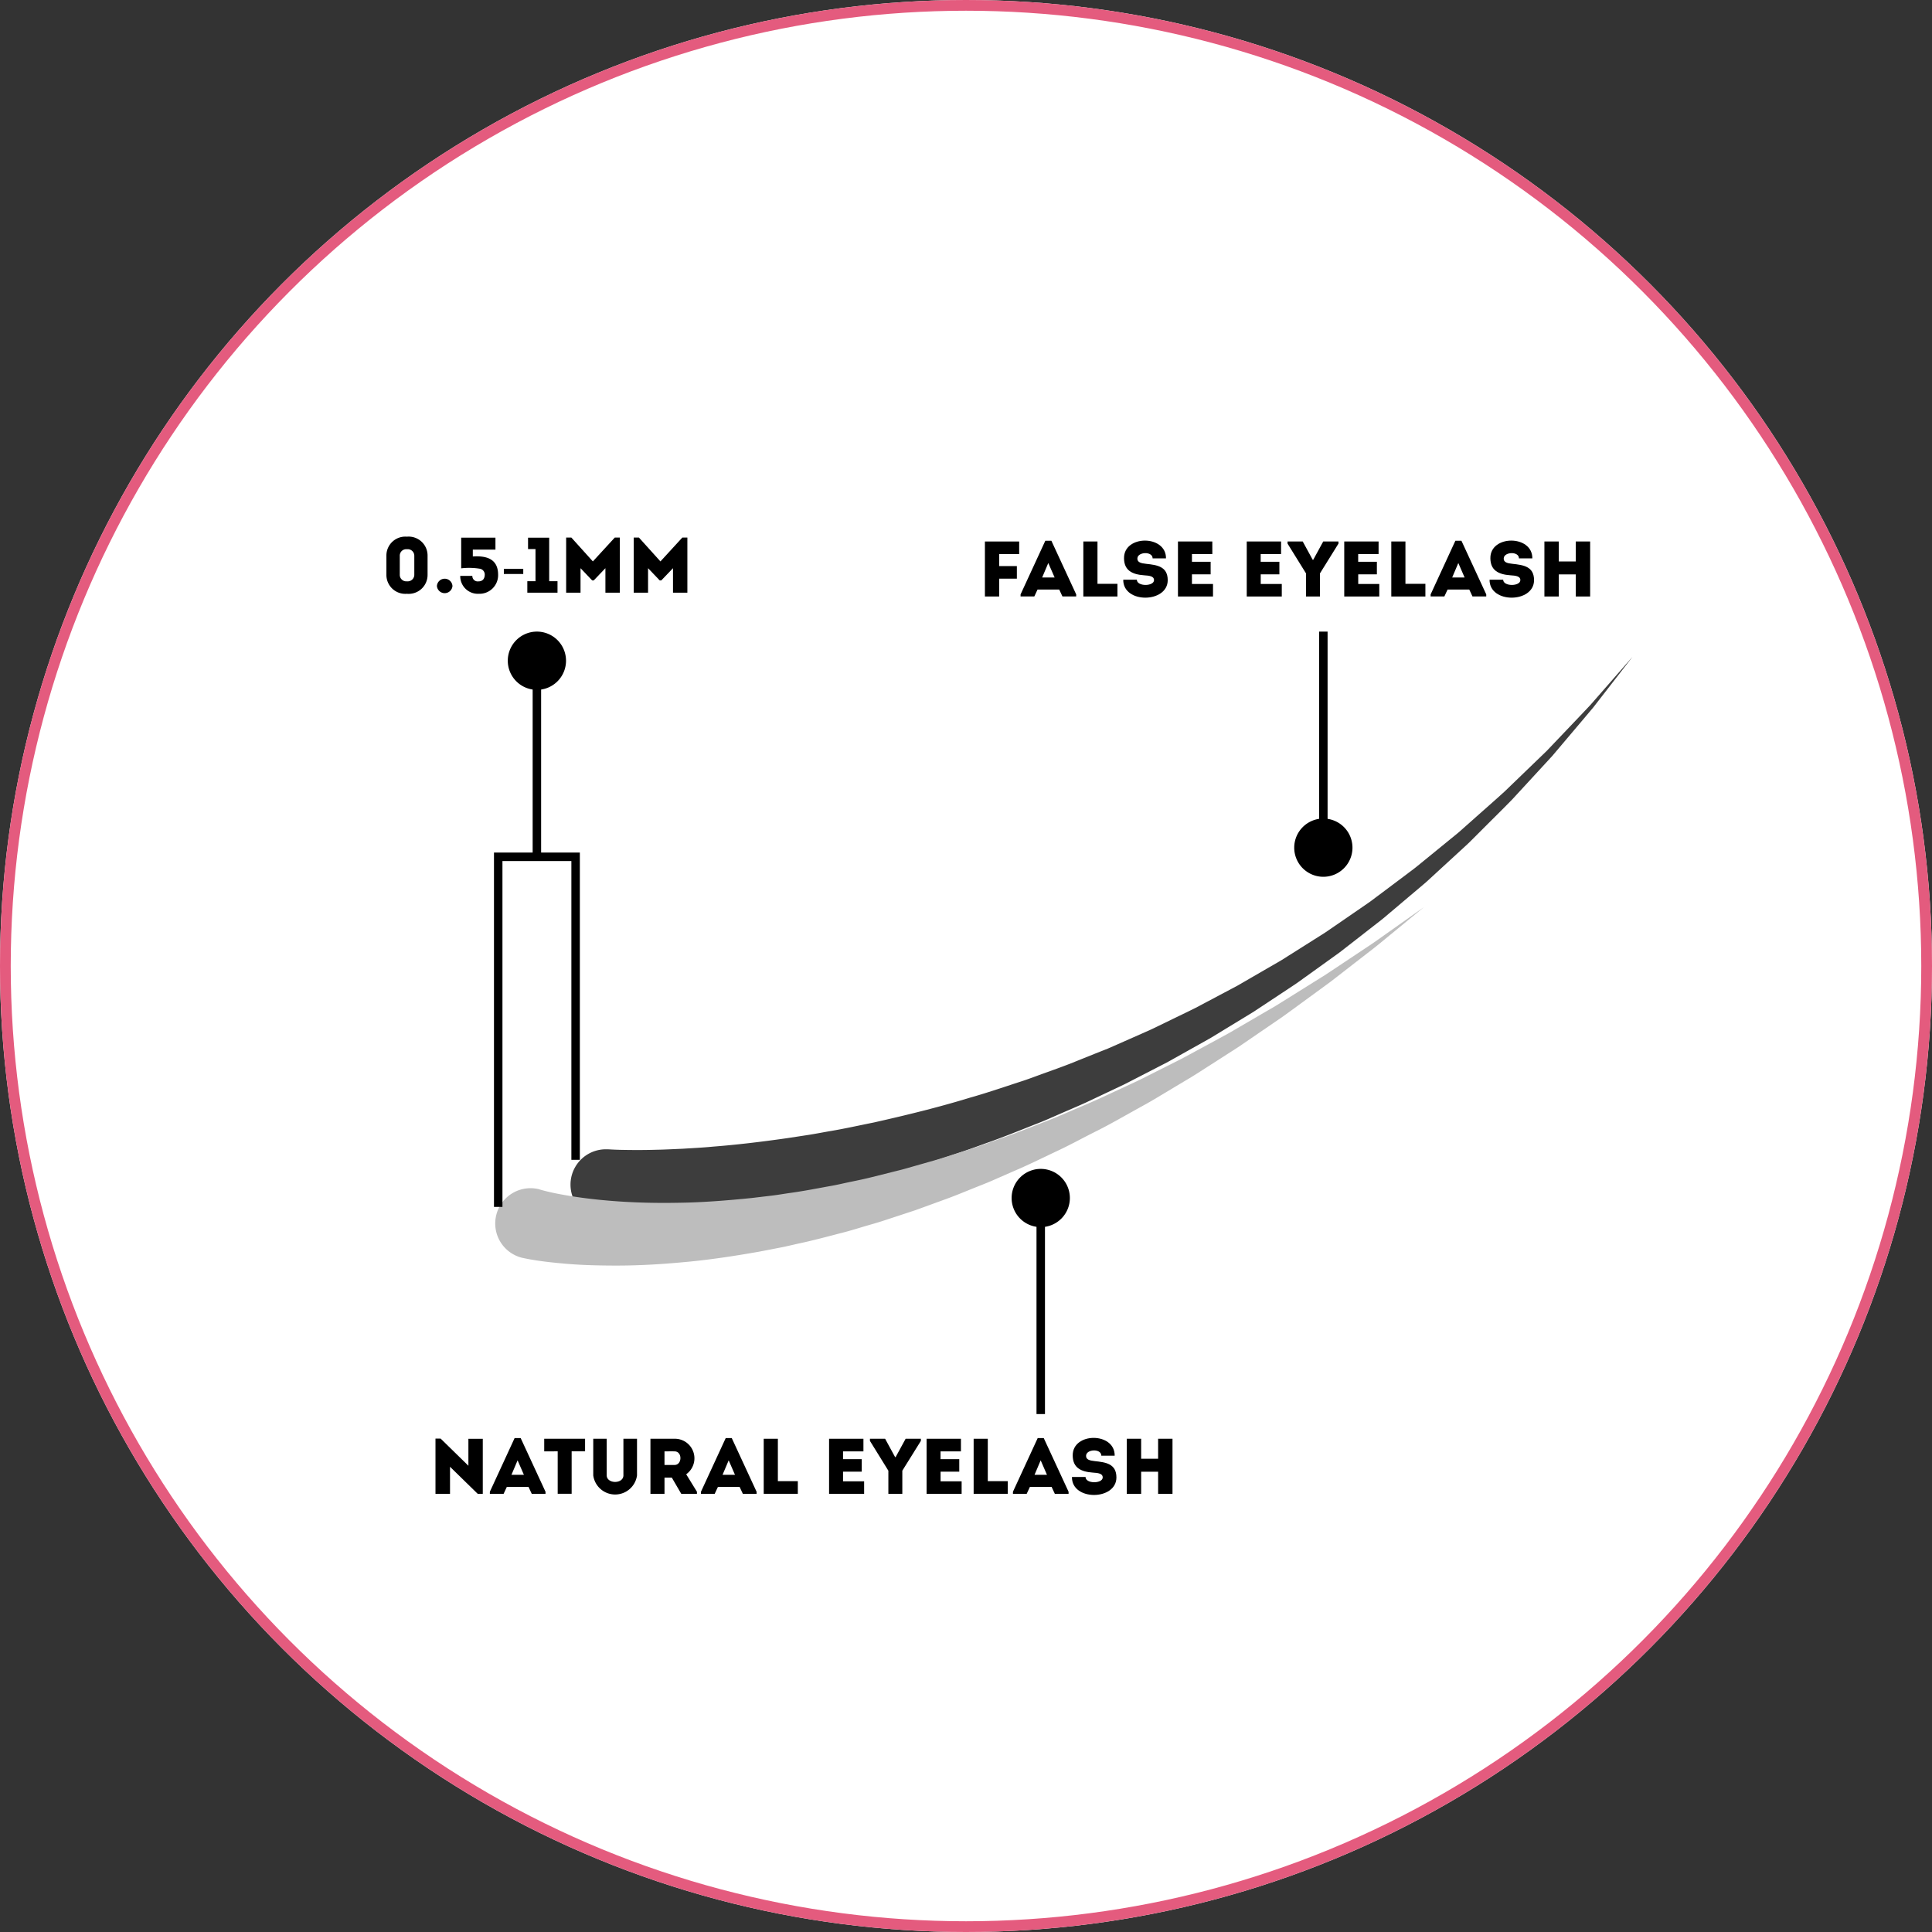 <svg xmlns="http://www.w3.org/2000/svg" xmlns:xlink="http://www.w3.org/1999/xlink" width="180" height="180" viewBox="0 0 180 180"><rect x="0" y="0" width="180" height="180" fill="#333333" stroke="none"/><defs><clipPath id="clip-path"><rect id="Rectangle_237" data-name="Rectangle 237" width="180" height="180" transform="translate(1451 2760)" fill="#fff" stroke="#707070" stroke-width="1"></rect></clipPath><clipPath id="clip-path-2"><rect id="Rectangle_188" data-name="Rectangle 188" width="116.109" height="89.282" fill="none"></rect></clipPath></defs><g id="Maintain_1mm_Distance_from_Skin" data-name="Maintain 1mm Distance from Skin" transform="translate(-1451 -2760)" clip-path="url(#clip-path)"><g id="Ellipse_18" data-name="Ellipse 18" transform="translate(1451 2760)" fill="#fff" stroke="#e45b7e" stroke-width="1"><circle cx="90" cy="90" r="90" stroke="none"></circle><circle cx="90" cy="90" r="89.5" fill="none"></circle></g><g id="Group_291" data-name="Group 291" transform="translate(1487 2810)"><g id="Group_290" data-name="Group 290" clip-path="url(#clip-path-2)"><path id="Path_1325" data-name="Path 1325" d="M68.741,88.388l.292.016.333.016.5.016c.763.014,1.9.035,3.363-.009.73-.01,1.544-.057,2.428-.093.885-.058,1.844-.1,2.868-.2,2.05-.158,4.362-.427,6.879-.787l1.924-.294c.654-.1,1.316-.231,1.993-.348,1.355-.225,2.742-.534,4.175-.823,2.85-.643,5.854-1.364,8.912-2.3,1.54-.433,3.077-.959,4.643-1.472.787-.246,1.558-.549,2.342-.829s1.573-.564,2.357-.868l2.35-.945L115.282,79l1.169-.513,2.343-1.036c.394-.168.779-.353,1.163-.542l1.155-.56c.77-.376,1.544-.743,2.31-1.126l2.266-1.2,1.131-.6.564-.3.552-.32,2.2-1.275,1.1-.634c.366-.209.713-.445,1.07-.665l2.115-1.337,1.049-.663c.345-.226.679-.464,1.018-.695l2.01-1.383.993-.684c.333-.223.642-.474.962-.708l1.886-1.413.929-.7c.308-.231.617-.457.908-.7l1.746-1.423,1.7-1.386c.283-.223.551-.461.815-.7l.79-.7c1.042-.929,2.062-1.815,3.02-2.69l2.68-2.584,1.244-1.2,1.126-1.182,2.04-2.141.9-.954.788-.9,3.141-3.592-2.926,3.774-.736.949-.848,1.008-1.917,2.266-1.06,1.253-1.177,1.278-2.54,2.758c-.911.936-1.884,1.888-2.88,2.888l-.755.754c-.253.255-.509.51-.78.752l-1.633,1.5-1.68,1.543c-.279.266-.578.512-.875.764l-.9.759-1.826,1.544c-.31.257-.61.53-.933.776l-.966.753-1.957,1.525c-.33.254-.656.517-.993.768l-1.026.737-2.072,1.488c-.35.246-.691.507-1.05.742l-1.077.713-2.169,1.435-.545.36-.558.341-1.119.682-2.246,1.368c-.76.438-1.53.861-2.3,1.293l-1.151.645c-.383.217-.767.431-1.16.627l-2.341,1.206-1.17.6-1.185.561-2.361,1.116c-.789.361-1.587.693-2.375,1.038s-1.57.7-2.365,1c-1.583.625-3.142,1.263-4.707,1.805-3.107,1.152-6.176,2.086-9.1,2.929-1.471.389-2.9.8-4.295,1.115-.7.164-1.381.341-2.058.486l-1.993.427c-2.61.533-5.021.958-7.176,1.254-1.074.164-2.089.274-3.025.391-.941.1-1.8.2-2.589.254-1.567.14-2.818.193-3.681.227l-.576.016-.448.006-.345,0a3.291,3.291,0,0,1-.029-6.583c.061,0,.122,0,.183,0Z" transform="translate(-48.061 -31.308)" fill="#3d3d3d"></path><path id="Path_1326" data-name="Path 1326" d="M42.64,157.456c.056.014.2.067.788.208.562.137,1.441.311,2.581.484s2.557.333,4.2.44,3.511.154,5.559.11c2.049-.028,4.276-.2,6.63-.437l1.788-.213c.6-.067,1.212-.177,1.83-.264,1.236-.168,2.489-.417,3.768-.648.641-.109,1.278-.269,1.925-.4s1.3-.269,1.95-.434l1.965-.492c.329-.084.661-.161.99-.252l.988-.281,1.989-.566c.664-.195,1.322-.418,1.986-.626s1.331-.416,1.991-.645l1.978-.7c1.327-.45,2.625-.98,3.928-1.486,1.31-.491,2.578-1.068,3.854-1.605s2.514-1.132,3.748-1.7c.613-.292,1.233-.561,1.83-.866l1.784-.9,1.756-.885c.578-.3,1.138-.613,1.7-.914l1.66-.9c.546-.3,1.093-.583,1.613-.9l3.058-1.783.735-.428c.241-.144.475-.295.71-.44l1.378-.86,2.584-1.617,2.29-1.523,2.015-1.341c.617-.422,1.173-.826,1.68-1.182l3.186-2.255-3.015,2.48c-.482.393-1.008.837-1.594,1.3l-1.917,1.487-2.182,1.692-2.472,1.808-1.321.964c-.225.163-.45.331-.682.493l-.706.484-2.945,2.016c-.5.353-1.031.678-1.559,1.02l-1.608,1.031c-.544.344-1.087.706-1.649,1.047l-1.709,1.023-1.739,1.041c-.583.353-1.19.671-1.791,1.012-1.209.667-2.419,1.372-3.681,2s-2.508,1.323-3.807,1.92c-1.292.613-2.581,1.251-3.906,1.811l-1.976.867c-.661.284-1.333.54-2,.811s-1.329.542-2,.793l-2.01.733-1,.364c-.334.119-.672.223-1.006.335l-2,.658c-.663.221-1.335.4-2,.6s-1.317.4-1.978.565c-1.318.339-2.612.694-3.9.966-.642.14-1.273.3-1.905.418l-1.873.362c-2.473.438-4.832.787-7.034.979-2.2.207-4.233.313-6.049.318s-3.409-.044-4.734-.153-2.376-.233-3.118-.355c-.714-.112-1.26-.24-1.2-.227a3.289,3.289,0,1,1,1.652-6.368" transform="translate(-28.386 -96.643)" fill="#bdbdbd"></path><path id="Path_1327" data-name="Path 1327" d="M213.23,5.171V6.833H211.9V1.709h3.192V2.88H213.23V4h1.647V5.171Z" transform="translate(-156.138 -1.259)"></path><path id="Path_1328" data-name="Path 1328" d="M228.128,6h-2.02l-.3.644h-1.281v-.19l2.306-5h.564l2.313,5v.19h-1.281ZM227.11,3.529l-.571,1.347H227.7Z" transform="translate(-165.443 -1.074)"></path><path id="Path_1329" data-name="Path 1329" d="M248.069,5.654h1.859V6.833h-3.177V1.708h1.318Z" transform="translate(-181.819 -1.259)"></path><path id="Path_1330" data-name="Path 1330" d="M263.75,5.068c0-.359-.425-.417-.937-.447-1.113-.081-1.845-.461-1.859-1.574-.044-2.21,3.939-2.21,3.909,0h-1.244c0-.68-1.376-.622-1.42-.014-.029.388.352.469.813.52,1.018.11,2.013.241,2.013,1.523,0,2.152-4.172,2.21-4.143-.044h1.267c0,.652,1.6.637,1.6.037" transform="translate(-192.231 -1.023)"></path><path id="Path_1331" data-name="Path 1331" d="M283.468,2.88h-1.9V3.6h1.742V4.768h-1.742v.9h1.962V6.833h-3.265V1.708h3.2Z" transform="translate(-206.517 -1.259)"></path><path id="Path_1332" data-name="Path 1332" d="M307.806,2.88h-1.9V3.6h1.742V4.768H305.91v.9h1.962V6.833h-3.265V1.708h3.2Z" transform="translate(-224.451 -1.259)"></path><path id="Path_1333" data-name="Path 1333" d="M322.087,6.833h-1.3V4.68l-1.72-2.774v-.2h1.413l.93,1.706h.051l.93-1.706h1.42v.2L322.087,4.68Z" transform="translate(-235.109 -1.259)"></path><path id="Path_1334" data-name="Path 1334" d="M342.326,2.88h-1.9V3.6h1.742V4.768H340.43v.9h1.962V6.833h-3.265V1.708h3.2Z" transform="translate(-249.887 -1.259)"></path><path id="Path_1335" data-name="Path 1335" d="M357.106,5.654h1.859V6.833h-3.177V1.708h1.318Z" transform="translate(-262.164 -1.259)"></path><path id="Path_1336" data-name="Path 1336" d="M373.3,6h-2.02l-.3.644H369.7v-.19l2.306-5h.564l2.313,5v.19H373.6ZM372.28,3.529l-.571,1.347h1.157Z" transform="translate(-272.412 -1.074)"></path><path id="Path_1337" data-name="Path 1337" d="M393.454,5.068c0-.359-.424-.417-.937-.447-1.113-.081-1.845-.461-1.859-1.574-.044-2.21,3.938-2.21,3.909,0h-1.245c0-.68-1.376-.622-1.42-.014-.029.388.351.469.812.52,1.018.11,2.013.241,2.013,1.523,0,2.152-4.173,2.21-4.144-.044h1.267c0,.652,1.6.637,1.6.037" transform="translate(-287.803 -1.023)"></path><path id="Path_1338" data-name="Path 1338" d="M414.262,6.833h-1.34V4.776h-1.581V6.833H410V1.708h1.34V3.568h1.581V1.708h1.34Z" transform="translate(-302.111 -1.259)"></path><path id="Path_1339" data-name="Path 1339" d="M18.734,321.948v2.518H17.38V319.32h.476l2.591,2.533v-2.511h1.34v5.131h-.468Z" transform="translate(-12.807 -235.292)"></path><path id="Path_1340" data-name="Path 1340" d="M40.23,323.7h-2.02l-.3.644H36.628v-.19l2.306-5H39.5l2.313,5v.19H40.53Zm-1.018-2.474-.571,1.347H39.8Z" transform="translate(-26.989 -235.17)"></path><path id="Path_1341" data-name="Path 1341" d="M55.877,320.576V319.4h3.806v1.171H58.432v3.953h-1.3v-3.953Z" transform="translate(-41.173 -235.354)"></path><path id="Path_1342" data-name="Path 1342" d="M76.045,322.8v-3.4h1.267v3.419a2.058,2.058,0,0,1-4.077,0V319.4h1.252v3.4c0,.417.4.622.783.622s.776-.2.776-.622" transform="translate(-53.963 -235.355)"></path><path id="Path_1343" data-name="Path 1343" d="M97.817,324.339v.19H96.354l-.879-1.508h-.681v1.508h-1.31V319.4h2.247a1.823,1.823,0,0,1,1.084,3.309Zm-2.086-3.763c-.307-.007-.629,0-.937,0v1.266h.937c.71,0,.747-1.259,0-1.266" transform="translate(-68.884 -235.355)"></path><path id="Path_1344" data-name="Path 1344" d="M114.971,323.7h-2.02l-.3.644h-1.281v-.19l2.306-5h.564l2.313,5v.19h-1.281Zm-1.018-2.474-.571,1.347h1.157Z" transform="translate(-82.063 -235.17)"></path><path id="Path_1345" data-name="Path 1345" d="M134.911,323.349h1.859v1.179h-3.177V319.4h1.318Z" transform="translate(-98.439 -235.354)"></path><path id="Path_1346" data-name="Path 1346" d="M159.935,320.576h-1.9v.725h1.742v1.164h-1.742v.9H160v1.164h-3.265V319.4h3.2Z" transform="translate(-115.491 -235.354)"></path><path id="Path_1347" data-name="Path 1347" d="M174.216,324.528h-1.3v-2.152L171.2,319.6v-.2h1.413l.93,1.706h.051l.93-1.706h1.42v.2l-1.728,2.774Z" transform="translate(-126.149 -235.354)"></path><path id="Path_1348" data-name="Path 1348" d="M194.455,320.576h-1.9v.725H194.3v1.164h-1.742v.9h1.962v1.164h-3.265V319.4h3.2Z" transform="translate(-140.927 -235.354)"></path><path id="Path_1349" data-name="Path 1349" d="M209.235,323.349h1.859v1.179h-3.177V319.4h1.318Z" transform="translate(-153.205 -235.354)"></path><path id="Path_1350" data-name="Path 1350" d="M225.427,323.7h-2.02l-.3.644h-1.281v-.19l2.306-5h.564l2.313,5v.19h-1.281Zm-1.018-2.474-.571,1.347h1.157Z" transform="translate(-163.452 -235.17)"></path><path id="Path_1351" data-name="Path 1351" d="M245.584,322.762c0-.359-.425-.417-.937-.447-1.113-.08-1.845-.461-1.859-1.574-.044-2.211,3.938-2.211,3.909,0h-1.244c0-.68-1.376-.622-1.42-.014-.029.388.352.468.813.52,1.018.11,2.013.241,2.013,1.523,0,2.152-4.172,2.21-4.143-.044h1.267c0,.652,1.6.637,1.6.037" transform="translate(-178.845 -235.118)"></path><path id="Path_1352" data-name="Path 1352" d="M266.391,324.528h-1.34v-2.057H263.47v2.057h-1.34V319.4h1.34v1.859h1.581V319.4h1.34Z" transform="translate(-193.152 -235.354)"></path><rect id="Rectangle_184" data-name="Rectangle 184" width="0.789" height="19.299" transform="translate(86.899 8.845)"></rect><path id="Path_1353" data-name="Path 1353" d="M326.847,102.511a2.713,2.713,0,1,1-2.712-2.713,2.712,2.712,0,0,1,2.712,2.713" transform="translate(-236.841 -73.536)"></path><path id="Path_1354" data-name="Path 1354" d="M48.4,36.324a2.713,2.713,0,1,1-2.713-2.713A2.712,2.712,0,0,1,48.4,36.324" transform="translate(-31.665 -24.766)"></path><rect id="Rectangle_185" data-name="Rectangle 185" width="0.789" height="19.299" transform="translate(60.569 62.446)"></rect><path id="Path_1355" data-name="Path 1355" d="M221.364,226.553a2.713,2.713,0,1,1,2.713,2.713,2.712,2.712,0,0,1-2.713-2.713" transform="translate(-163.113 -164.937)"></path><path id="Path_1356" data-name="Path 1356" d="M38.877,144.855h-.789V111.838h8v28.627h-.789V112.628H38.877Z" transform="translate(-28.065 -82.408)"></path><rect id="Rectangle_186" data-name="Rectangle 186" width="0.789" height="18.268" transform="translate(13.626 11.557)"></rect><path id="Path_1357" data-name="Path 1357" d="M3.836,1.763V3.557A1.763,1.763,0,0,1,1.911,5.321,1.762,1.762,0,0,1,0,3.557V1.763A1.762,1.762,0,0,1,1.911,0,1.763,1.763,0,0,1,3.836,1.763M2.6,3.528V1.785a.613.613,0,0,0-.688-.615.6.6,0,0,0-.666.615V3.528a.605.605,0,0,0,.666.63.616.616,0,0,0,.688-.63" transform="translate(0 0.001)"></path><path id="Path_1358" data-name="Path 1358" d="M17.885,15.564a.726.726,0,0,1,1.449,0,.727.727,0,0,1-1.449,0" transform="translate(-13.179 -10.967)"></path><path id="Path_1359" data-name="Path 1359" d="M27.318,2.111c1.193-.073,2.35.168,2.357,1.691a1.735,1.735,0,0,1-1.8,1.786A1.641,1.641,0,0,1,26.147,3.92h1.127a.5.5,0,0,0,.571.512c.359,0,.578-.212.586-.63a.551.551,0,0,0-.461-.549,6.356,6.356,0,0,0-1.735-.037V.362h3.192V1.475H27.318Z" transform="translate(-19.267 -0.267)"></path><rect id="Rectangle_187" data-name="Rectangle 187" width="1.808" height="0.476" transform="translate(10.943 3.001)"></rect><path id="Path_1360" data-name="Path 1360" d="M49.967,1.423V.362h1.969V4.417h.776V5.486H49.9V4.417h.761V1.423Z" transform="translate(-36.77 -0.267)"></path><path id="Path_1361" data-name="Path 1361" d="M68.174.306h.468V5.445H67.3V3.161L66.212,4.3h-.147L64.982,3.161V5.445H63.642V.306h.483l2.006,2.225Z" transform="translate(-46.895 -0.225)"></path><path id="Path_1362" data-name="Path 1362" d="M92.095.306h.468V5.445H91.224V3.161L90.133,4.3h-.147L88.9,3.161V5.445H87.564V.306h.483l2.006,2.225Z" transform="translate(-64.522 -0.225)"></path></g></g></g></svg>